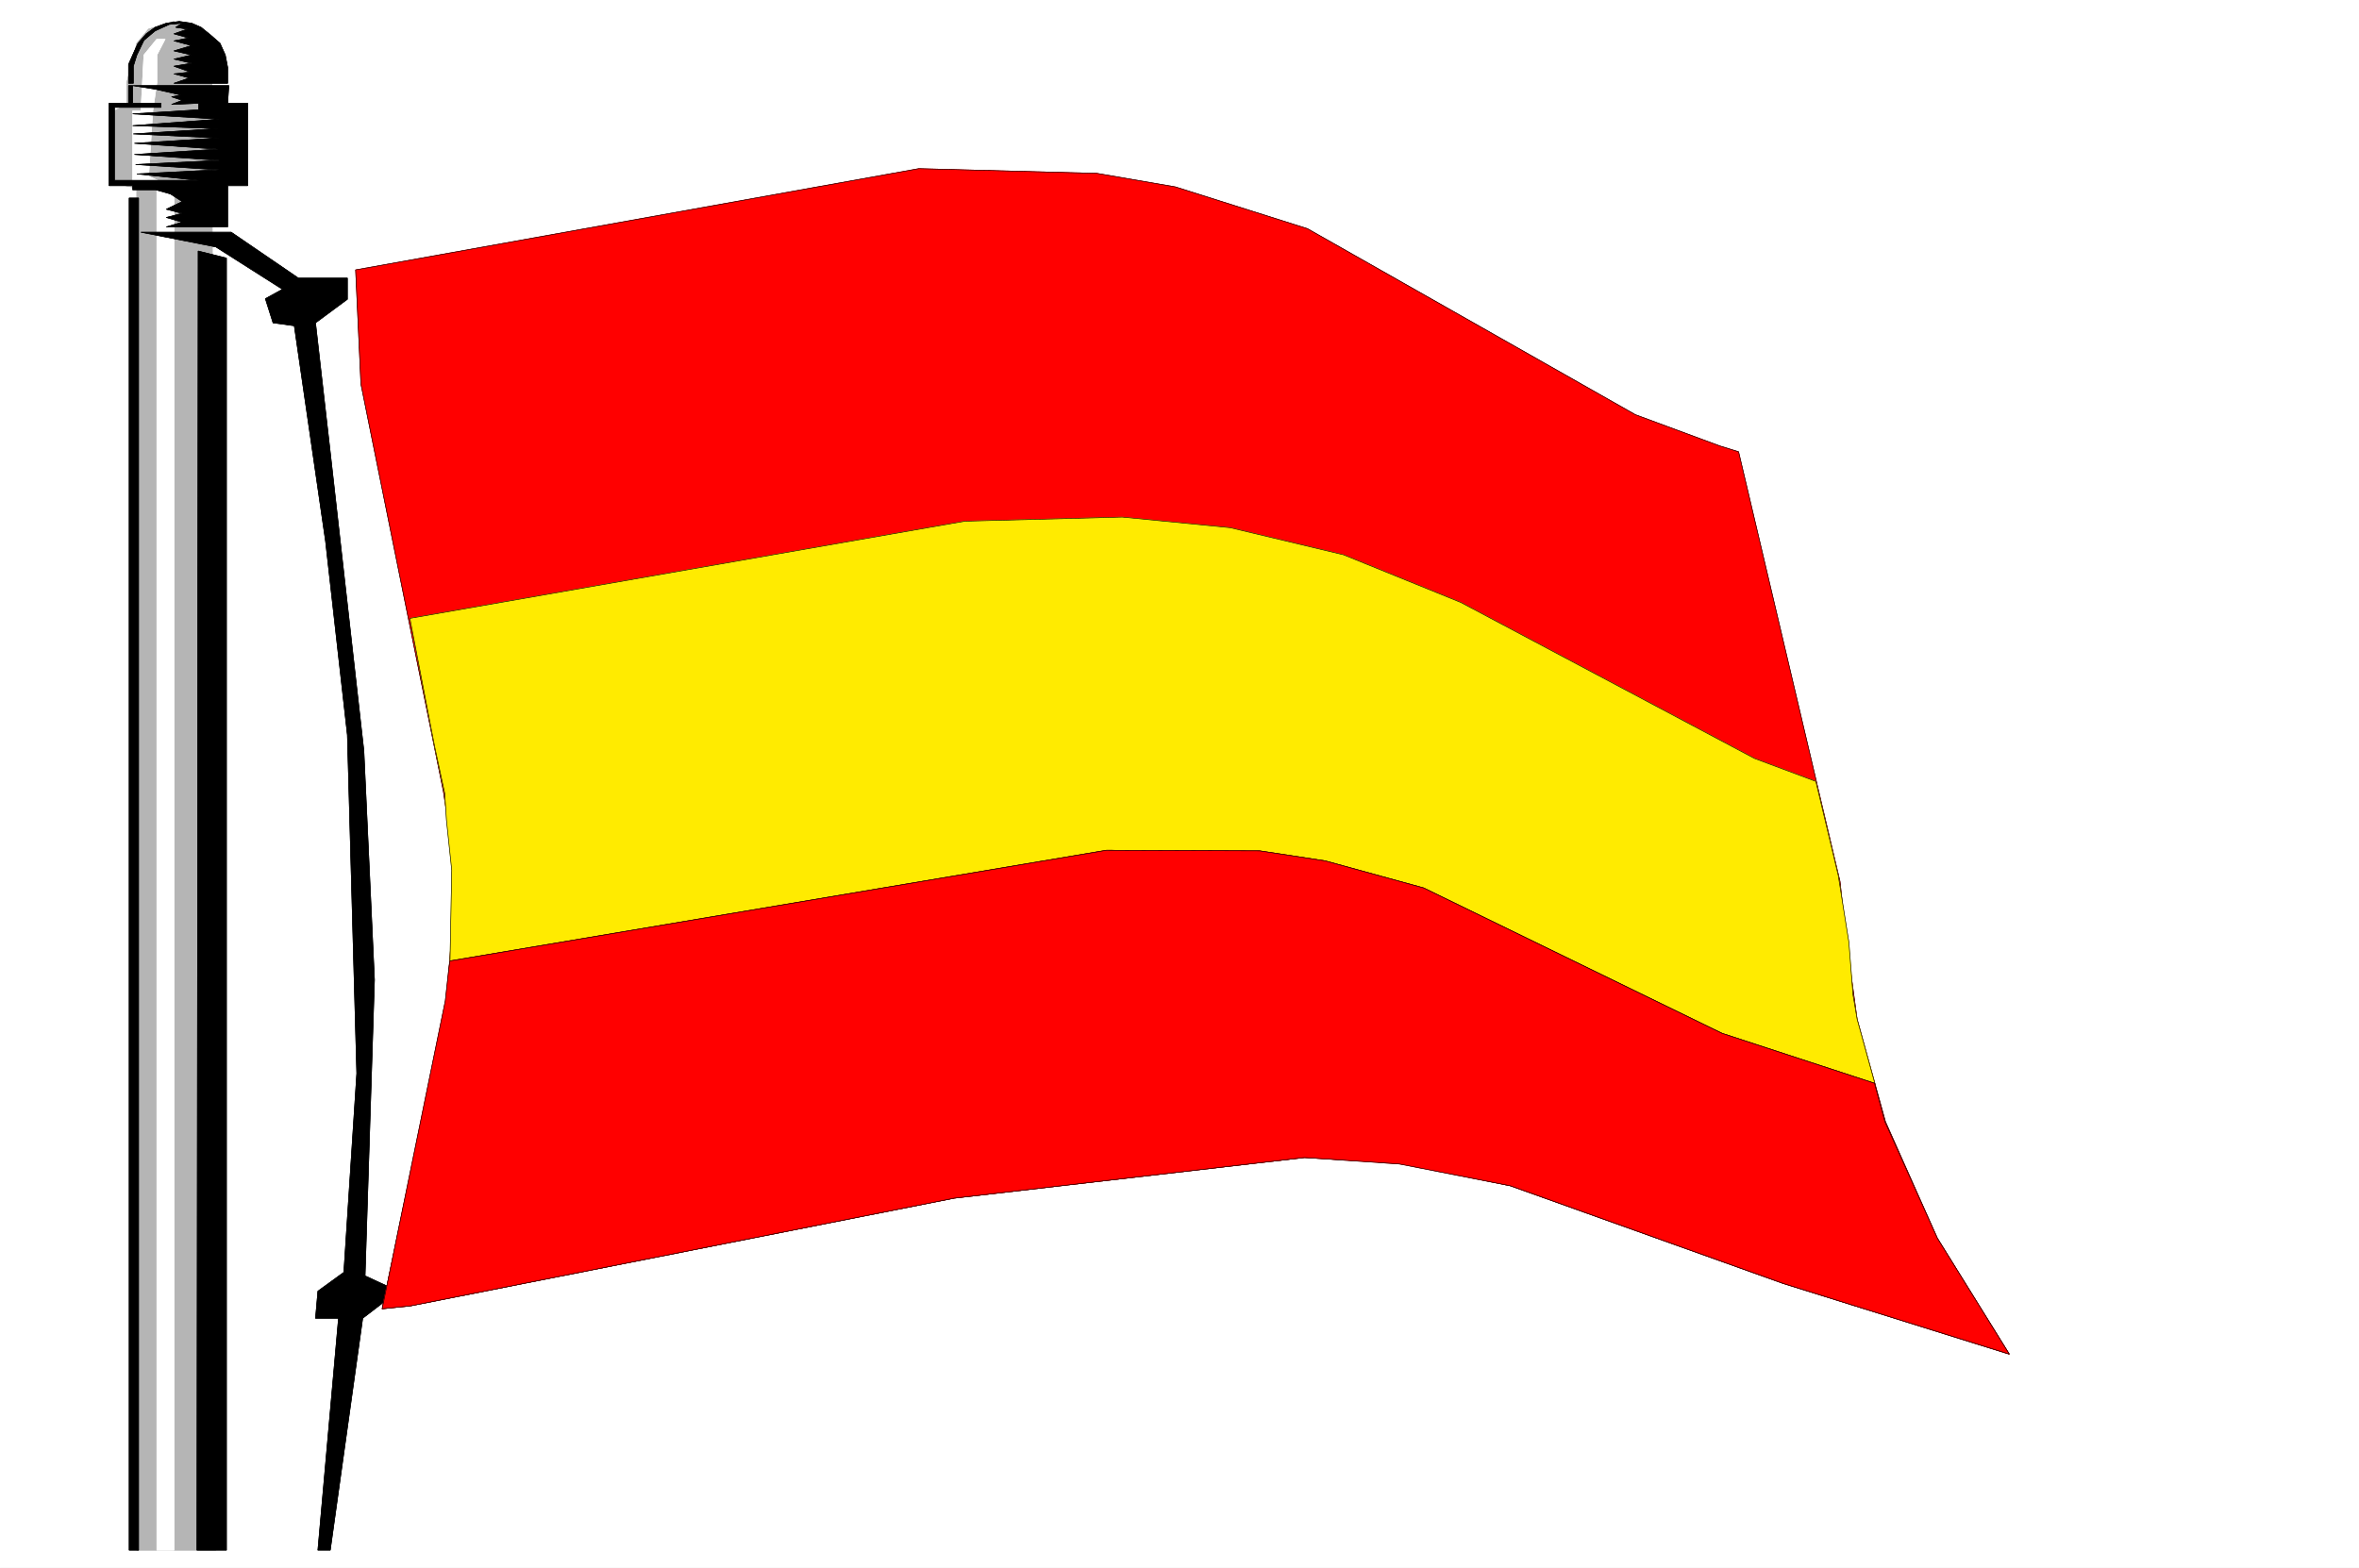 <svg xmlns="http://www.w3.org/2000/svg" width="2997.016" height="1992.191"><rect width="100%" height="100%" fill="#333333" stroke="none"/><defs><clipPath id="a"><path d="M0 0h2998v1992.191H0Zm0 0"/></clipPath><clipPath id="b"><path d="M0 0h2997.016v1992.191H0Zm0 0"/></clipPath></defs><g clip-path="url(#a)"><path fill="#fff" d="M0 1992.191h2997.016V-1.91H0Zm0 0"/></g><g clip-path="url(#b)"><path fill="#fff" fill-rule="evenodd" stroke="#fff" stroke-linecap="square" stroke-linejoin="bevel" stroke-miterlimit="10" stroke-width=".743" d="M0 1992.191h2997.016V-1.91H0Zm0 0"/></g><path fill="#b5b5b5" fill-rule="evenodd" stroke="#b5b5b5" stroke-linecap="square" stroke-linejoin="bevel" stroke-miterlimit="10" stroke-width=".743" d="m221.031 27.258-32.219 9.738-14.972 17.945-12.746 50.125v27.645l-15.719 8.25-3.754 91.262 32.219 6.722v1730.801h100.367L268.969 69.88l-25.453-32.883Zm0 0"/><path fill="none" stroke="#b5b5b5" stroke-linecap="square" stroke-linejoin="bevel" stroke-miterlimit="10" stroke-width=".743" d="m221.031 27.258-32.219 9.738-14.972 17.945-12.746 50.125v27.645l-15.719 8.25-3.754 91.262 32.219 6.722v1730.801h100.367L268.969 69.88l-25.453-32.883Zm0 0"/><path fill="#fff" fill-rule="evenodd" stroke="#fff" stroke-linecap="square" stroke-linejoin="bevel" stroke-miterlimit="10" stroke-width=".743" d="M199.293 49.703 182.832 69.88l-3.754 71.082h-10.48v91.262l30.695 6.722v1730.801h21.738v-1730.8l-32.218-14.977 5.242-83.008 5.238-35.895V69.88l10.48-20.176zm0 0"/><path fill="none" stroke="#fff" stroke-linecap="square" stroke-linejoin="bevel" stroke-miterlimit="10" stroke-width=".743" d="M199.293 49.703 182.832 69.88l-3.754 71.082h-10.48v91.262l30.695 6.722v1730.801h21.738v-1730.8l-32.218-14.977 5.242-83.008 5.238-35.895V69.88l10.48-20.176zm0 0"/><path fill-rule="evenodd" stroke="#000" stroke-linecap="square" stroke-linejoin="bevel" stroke-miterlimit="10" stroke-width=".743" d="M163.32 105.809V81.883l5.278-12.004 6.726-14.938 10.48-11.964 11.259-8.25 14.234-5.239 16.46-2.23 15.759 2.23 11.964 5.239 12.004 9.734 12.004 10.48 6.723 14.938 3.012 15.719v20.21H221.03l19.473-6.722-19.473-5.238 20.957-2.27-20.957-7.469 22.485-3.754-22.485-5.238 22.485-5.238-22.485-5.203 22.485-6.762-22.485-5.984 18.73-3.715-18.73-5.238 17.246-5.98-15.015-2.27 8.25-5.239-16.461 1.524-17.988 8.21-14.231 11.965-8.992 18.692-4.496 14.23v21.7zm0 0"/><path fill="none" stroke="#000" stroke-linecap="square" stroke-linejoin="bevel" stroke-miterlimit="10" stroke-width=".743" d="M163.32 105.809V81.883l5.278-12.004 6.726-14.938 10.48-11.964 11.259-8.25 14.234-5.239 16.46-2.23 15.759 2.23 11.964 5.239 12.004 9.734 12.004 10.48 6.723 14.938 3.012 15.719v20.21H221.03l19.473-6.722-19.473-5.238 20.957-2.27-20.957-7.469 22.485-3.754-22.485-5.238 22.485-5.238-22.485-5.203 22.485-6.762-22.485-5.984 18.73-3.715-18.73-5.238 17.246-5.98-15.015-2.27 8.25-5.239-16.461 1.524-17.988 8.21-14.231 11.965-8.992 18.692-4.496 14.23v21.7zm0 0"/><path fill-rule="evenodd" stroke="#000" stroke-linecap="square" stroke-linejoin="bevel" stroke-miterlimit="10" stroke-width=".743" d="M168.598 108.781h122.109l-1.484 22.446h25.453v104.707h-25.453v52.355h-77.926l20.215-5.98-20.215-5.985 20.215-5.238-20.215-5.2 20.215-9.738-14.977-9.734-18.726-5.238h-29.211v-5.242h-29.989V131.227h24.711V108.78h5.278v22.446h35.933v5.238h-59.156v92.746h107.133L173.84 221l103.379-5.242-104.906-6.723 106.39-5.238-107.875-7.508 106.39-6.726-106.39-7.47 106.39-6.722-107.874-5.242 107.875-6.723-108.621-3.754 110.105-8.21-110.105-6.766 83.91-5.2v-8.25l-34.485 1.485 13.489-5.238-13.489-4.457 12-2.27-32.96-7.469zm0 0"/><path fill="none" stroke="#000" stroke-linecap="square" stroke-linejoin="bevel" stroke-miterlimit="10" stroke-width=".743" d="M168.598 108.781h122.109l-1.484 22.446h25.453v104.707h-25.453v52.355h-77.926l20.215-5.98-20.215-5.985 20.215-5.238-20.215-5.2 20.215-9.738-14.977-9.734-18.726-5.238h-29.211v-5.242h-29.989V131.227h24.711V108.78h5.278v22.446h35.933v5.238h-59.156v92.746h107.133L173.84 221l103.379-5.242-104.906-6.723 106.39-5.238-107.875-7.508 106.39-6.726-106.39-7.47 106.39-6.722-107.874-5.242 107.875-6.723-108.621-3.754 110.105-8.21-110.105-6.766 83.91-5.2v-8.25l-34.485 1.485 13.489-5.238-13.489-4.457 12-2.27-32.96-7.469zm0 0"/><path fill-rule="evenodd" stroke="#000" stroke-linecap="square" stroke-linejoin="bevel" stroke-miterlimit="10" stroke-width=".743" d="M164.102 251.652v1718.094h11.964V251.652Zm0 0"/><path fill="none" stroke="#000" stroke-linecap="square" stroke-linejoin="bevel" stroke-miterlimit="10" stroke-width=".743" d="M164.102 251.652v1718.094h11.964V251.652Zm0 0"/><path fill-rule="evenodd" stroke="#000" stroke-linecap="square" stroke-linejoin="bevel" stroke-miterlimit="10" stroke-width=".743" d="M287.7 327.937v1641.81h-37.462l1.528-1650.763zm0 0"/><path fill="none" stroke="#000" stroke-linecap="square" stroke-linejoin="bevel" stroke-miterlimit="10" stroke-width=".743" d="M287.7 327.937v1641.81h-37.462l1.528-1650.763zm0 0"/><path fill-rule="evenodd" stroke="#000" stroke-linecap="square" stroke-linejoin="bevel" stroke-miterlimit="10" stroke-width=".743" d="m179.078 295.055 95.129 18.691 84.691 53.84-21.738 11.965 9.735 30.691 26.98 3.715 39.727 273.777 27.718 246.098 11.965 430.059-16.46 252.82-32.962 23.93-3.011 34.41h29.21l-26.199 294.695h15.719l41.211-294.695 44.965-34.41-41.953-19.43 11.965-376.223-13.489-290.98-42.699-379.23-18.73-164.536 40.468-29.949v-26.902h-62.207l-85.394-58.336Zm0 0"/><path fill="none" stroke="#000" stroke-linecap="square" stroke-linejoin="bevel" stroke-miterlimit="10" stroke-width=".743" d="m179.078 295.055 95.129 18.691 84.691 53.84-21.738 11.965 9.735 30.691 26.98 3.715 39.727 273.777 27.718 246.098 11.965 430.059-16.46 252.82-32.962 23.93-3.011 34.41h29.21l-26.199 294.695h15.719l41.211-294.695 44.965-34.41-41.953-19.43 11.965-376.223-13.489-290.98-42.699-379.23-18.73-164.536 40.468-29.949v-26.902h-62.207l-85.394-58.336Zm0 0"/><path fill="red" fill-rule="evenodd" stroke="red" stroke-linecap="square" stroke-linejoin="bevel" stroke-miterlimit="10" stroke-width=".743" d="m451.8 342.914 715.532-128.64 226.27 5.984 99.668 17.203 167.816 53.098 416.61 236.359 107.132 39.648 23.969 7.465 128.875 546.035 8.25 75.54 13.488 99.468 35.973 130.164 65.922 148.113 91.418 147.329-286.996-89.735-346.895-124.183-139.352-28.426-122.148-7.465-445.035 51.61-690.82 136.89-35.973 3.715 81.68-391.195 9.738-123.403-1.488-61.347-12.004-80.778-104.903-518.351zm0 0"/><path fill="none" stroke="#000" stroke-linecap="square" stroke-linejoin="bevel" stroke-miterlimit="10" stroke-width=".743" d="m451.8 342.914 715.532-128.64 226.27 5.984 99.668 17.203 167.816 53.098 416.61 236.359 107.132 39.648 23.969 7.465 128.875 546.035 8.25 75.54 13.488 99.468 35.973 130.164 65.922 148.113 91.418 147.329-286.996-89.735-346.895-124.183-139.352-28.426-122.148-7.465-445.035 51.61-690.82 136.89-35.973 3.715 81.68-391.195 9.738-123.403-1.488-61.347-12.004-80.778-104.903-518.351zm0 0"/><path fill="#ffeb00" fill-rule="evenodd" stroke="#ffeb00" stroke-linecap="square" stroke-linejoin="bevel" stroke-miterlimit="10" stroke-width=".743" d="m520.734 785.719 705.051-123.438 200.035-5.238 137.125 13.488 143.848 34.41 149.129 60.563 373.09 198.238 77.925 29.168 28.504 119.688 13.454 84.492 5.277 67.332 5.238 30.652 22.485 81.524-194.094-63.575-379.113-184.746-125.122-34.41-83.164-12.707-194.796-.742-833.926 140.601 2.23-115.187-6.726-63.578-2.227-34.406-12.746-59.082zm0 0"/><path fill="none" stroke="#000" stroke-linecap="square" stroke-linejoin="bevel" stroke-miterlimit="10" stroke-width=".743" d="m520.734 785.719 705.051-123.438 200.035-5.238 137.125 13.488 143.848 34.41 149.129 60.563 373.09 198.238 77.925 29.168 28.504 119.688 13.454 84.492 5.277 67.332 5.238 30.652 22.485 81.524-194.094-63.575-379.113-184.746-125.122-34.41-83.164-12.707-194.796-.742-833.926 140.601 2.23-115.187-6.726-63.578-2.227-34.406-12.746-59.082zm0 0"/><path fill="red" fill-rule="evenodd" stroke="red" stroke-linecap="square" stroke-linejoin="bevel" stroke-miterlimit="10" stroke-width=".743" d="m570.195 1230.758-4.496 41.133-80.195 391.195 35.973-3.715 690.82-136.89 445.035-51.61 120.664 8.211 140.836 27.68 346.895 124.183 286.996 89.735-91.418-147.328-66.703-148.114-12.707-47.113v-1.527l-194.094-63.575-379.113-184.746-125.122-34.41-83.164-12.707-194.797-.742L571.68 1221.02zm0 0"/><path fill="none" stroke="#000" stroke-linecap="square" stroke-linejoin="bevel" stroke-miterlimit="10" stroke-width=".743" d="m570.195 1230.758-4.496 41.133-80.195 391.195 35.973-3.715 690.82-136.89 445.035-51.61 120.664 8.211 140.836 27.68 346.895 124.183 286.996 89.735-91.418-147.328-66.703-148.114-12.707-47.113v-1.527l-194.094-63.575-379.113-184.746-125.122-34.41-83.164-12.707-194.797-.742L571.68 1221.02zm0 0"/></svg>

